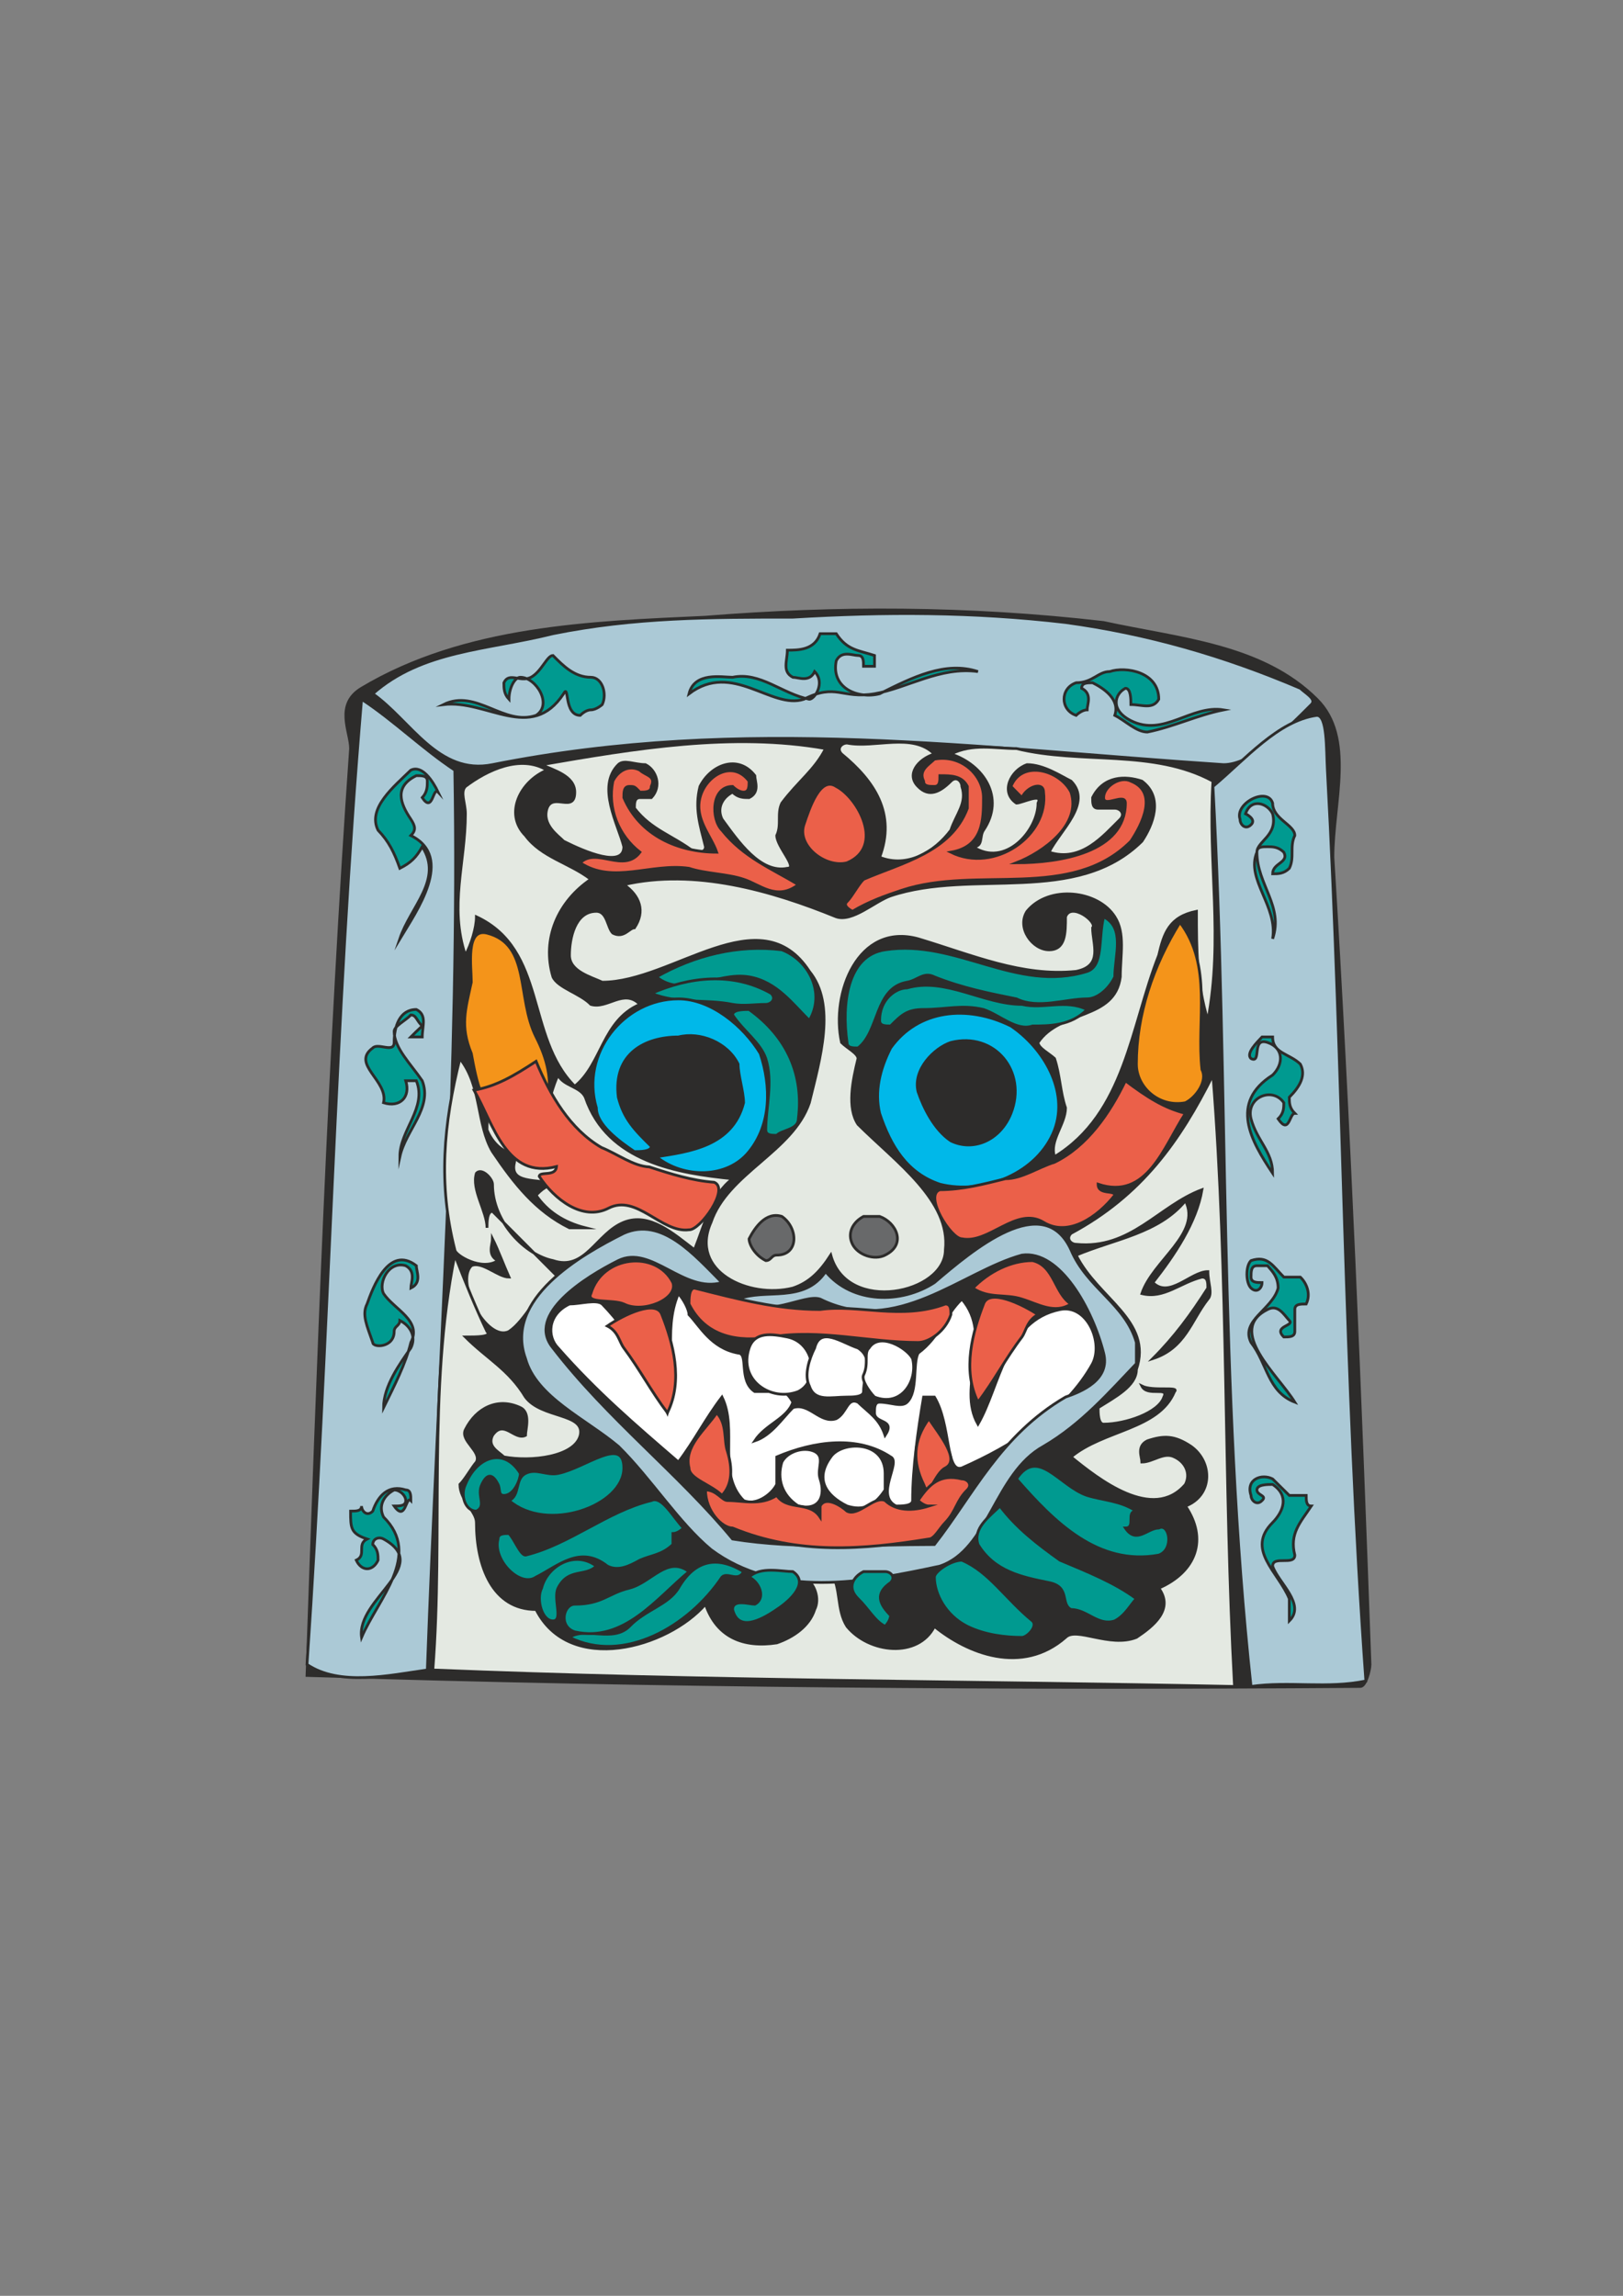 <?xml version="1.0" encoding="utf-8"?>
<!-- Created by UniConvertor 2.0rc4 (https://sk1project.net/) -->
<svg xmlns="http://www.w3.org/2000/svg" height="841.89pt" viewBox="0 0 595.276 841.89" width="595.276pt" version="1.1" xmlns:xlink="http://www.w3.org/1999/xlink" id="61856a91-f60e-11ea-8640-dcc15c148e23">

<rect x="0" y="0" width="595.276" height="841.89" fill="#808080" stroke="none"/>

<g>
	<path style="stroke:#2d2c2b;stroke-width:1.008;stroke-miterlimit:10.433;fill:#2d2c2b;" d="M 132.614,252.393 C 170.414,229.785 216.71,228.273 258.758,226.329 306.71,222.513 354.806,222.513 404.774,228.273 432.782,234.393 462.878,236.409 482.966,256.425 497.078,270.393 488.87,294.513 488.87,314.385 494.918,412.305 498.95,512.313 502.478,610.377 502.478,612.393 500.966,618.441 498.95,618.441 370.79,619.377 240.758,618.441 112.598,614.409 116.63,500.073 120.662,388.185 128.582,274.497 128.582,268.449 122.678,258.369 132.614,252.393 L 132.614,252.393 Z" />
	<path style="stroke:#2d2c2b;stroke-width:1.008;stroke-miterlimit:10.433;fill:#abc9d6;" d="M 166.814,282.417 C 154.862,274.497 144.566,264.273 132.614,256.425 122.678,374.217 120.662,492.297 112.598,610.377 124.55,618.441 142.55,614.409 156.734,612.393 160.694,502.233 168.686,392.217 166.814,282.417 L 166.814,282.417 Z" />
	<path style="stroke:#2d2c2b;stroke-width:1.008;stroke-miterlimit:10.433;fill:#abc9d6;" d="M 180.638,280.401 C 272.726,262.041 358.694,274.497 448.766,280.401 458.846,280.401 470.87,268.449 480.95,258.369 482.966,256.425 479.078,254.409 476.918,252.393 448.766,240.369 420.83,232.377 390.806,228.273 356.822,224.313 324.638,224.313 290.798,226.329 260.774,226.329 232.694,226.329 202.814,232.377 178.622,238.425 154.862,238.425 136.718,254.409 150.686,264.273 160.694,284.433 180.638,280.401 L 180.638,280.401 Z" />
	<path style="stroke:#2d2c2b;stroke-width:1.008;stroke-miterlimit:10.433;fill:#abc9d6;" d="M 486.854,282.417 C 486.422,274.497 486.854,262.329 482.966,262.329 468.782,264.273 456.83,278.385 444.878,288.393 450.782,398.337 446.894,508.281 458.846,618.441 472.886,616.425 486.854,619.377 500.966,616.425 492.902,504.249 492.902,394.233 486.854,282.417 L 486.854,282.417 Z" />
	<path style="stroke:#2d2c2b;stroke-width:1.008;stroke-miterlimit:10.433;fill:#009a90;" d="M 414.782,264.273 C 426.878,270.393 436.814,258.369 448.766,260.313 438.83,262.329 430.766,266.433 420.83,268.449 416.798,268.449 412.766,264.273 408.878,262.329 410.894,256.425 404.774,252.393 400.742,250.377 398.726,250.377 396.71,250.377 396.71,252.393 400.742,254.409 398.726,258.369 398.726,260.313 396.71,260.313 394.694,262.329 394.694,262.329 388.79,260.313 388.79,252.393 394.694,250.377 400.742,250.377 402.758,246.273 407.006,246.273 412.766,244.329 425.006,246.273 425.006,256.425 422.846,260.313 418.814,258.369 414.782,258.369 414.782,256.425 414.782,252.393 412.766,252.393 408.878,254.409 407.006,260.313 414.782,264.273 L 414.782,264.273 Z" />
	<path style="stroke:#2d2c2b;stroke-width:1.008;stroke-miterlimit:10.433;fill:#009a90;" d="M 320.75,254.409 C 308.654,256.425 306.71,250.377 294.83,256.425 282.878,260.313 268.694,242.313 252.71,254.409 254.726,246.273 264.806,248.361 268.694,248.361 278.846,246.273 286.766,254.409 296.846,256.425 298.79,256.425 302.822,250.377 298.79,246.273 296.846,250.377 292.814,248.361 290.798,248.361 286.766,246.273 288.782,242.313 288.782,238.425 292.814,238.425 298.79,238.425 300.806,232.377 300.806,232.377 304.694,232.377 306.71,232.377 310.67,238.425 314.702,238.425 320.75,240.369 L 320.75,244.329 C 320.75,244.329 318.734,244.329 316.718,244.329 316.718,242.313 316.718,240.369 314.702,240.369 312.686,240.369 308.654,238.425 306.71,242.313 304.694,252.393 314.702,256.425 322.622,254.409 334.718,248.361 346.742,242.313 358.694,246.273 344.726,244.329 332.702,252.393 320.75,254.409 L 320.75,254.409 Z" />
	<path style="stroke:#2d2c2b;stroke-width:1.008;stroke-miterlimit:10.433;fill:#009a90;" d="M 216.71,260.313 C 214.694,260.313 212.822,262.329 212.822,262.329 206.702,262.329 208.862,250.377 206.702,254.409 194.75,272.481 178.622,256.425 162.638,258.369 174.734,252.393 184.814,266.433 196.622,262.329 202.814,258.369 196.622,248.361 190.862,248.361 188.702,248.361 186.686,252.393 186.686,256.425 184.814,254.409 184.814,252.393 184.814,250.377 186.686,246.273 190.862,250.377 194.75,248.361 198.638,246.273 200.654,240.369 202.814,240.369 206.702,244.329 210.806,248.361 216.71,248.361 220.886,248.361 222.758,254.409 220.886,258.369 220.886,258.369 218.726,260.313 216.71,260.313 L 216.71,260.313 Z" />
	<path style="stroke:#2d2c2b;stroke-width:1.008;stroke-miterlimit:10.433;fill:#009a90;" d="M 150.686,300.417 C 152.27,302.865 152.702,304.449 150.686,306.393 166.814,314.385 152.702,334.185 146.654,344.265 150.686,332.313 162.638,322.449 154.862,310.497 152.702,314.385 150.686,316.401 146.654,318.417 144.566,312.513 142.55,308.481 138.662,304.449 134.63,296.385 144.566,288.393 150.686,282.417 154.862,280.401 158.75,286.449 160.694,290.481 158.75,288.393 158.75,298.401 154.862,292.497 156.734,290.481 156.734,288.393 156.734,286.449 156.734,284.433 154.862,284.433 152.702,284.433 144.566,288.393 146.654,294.513 150.686,300.417 L 150.686,300.417 Z" />
	<path style="stroke:#2d2c2b;stroke-width:1.008;stroke-miterlimit:10.433;fill:#009a90;" d="M 148.814,396.321 C 150.686,402.369 146.654,406.257 140.678,404.385 142.55,396.321 128.582,390.201 136.718,384.297 138.662,382.281 144.566,386.313 144.566,382.281 144.566,376.233 146.654,370.185 152.702,370.185 156.734,372.201 154.862,376.233 154.862,380.265 152.702,380.265 152.702,380.265 150.686,380.265 152.702,378.249 152.702,378.249 154.862,376.233 152.702,374.217 152.702,372.201 150.686,372.201 148.814,374.217 144.566,376.233 144.566,378.249 144.566,384.297 150.686,390.201 154.862,396.321 158.75,406.257 148.814,414.321 146.654,424.185 146.654,414.321 156.734,406.257 152.702,396.321 152.702,396.321 150.686,396.321 148.814,396.321 L 148.814,396.321 Z" />
	<path style="stroke:#2d2c2b;stroke-width:1.008;stroke-miterlimit:10.433;fill:#009a90;" d="M 144.566,488.265 C 144.566,494.313 136.718,494.313 136.718,492.297 134.63,486.249 132.614,482.073 134.63,478.185 136.718,472.353 142.55,456.297 152.702,464.145 152.702,466.305 154.862,470.337 150.686,472.353 150.686,470.337 152.702,466.305 148.814,464.145 142.55,462.273 138.662,470.337 140.678,474.369 144.566,480.201 154.862,484.233 150.686,492.297 148.814,500.073 144.566,508.281 140.678,516.201 140.678,508.281 146.654,500.073 150.686,494.313 152.702,490.281 150.686,486.249 146.654,484.233 146.654,486.249 144.566,486.249 144.566,488.265 L 144.566,488.265 Z" />
	<path style="stroke:#2d2c2b;stroke-width:1.008;stroke-miterlimit:10.433;fill:#009a90;" d="M 140.678,564.369 C 138.806,563.361 136.718,564.369 136.718,566.385 138.662,568.257 138.662,570.273 138.662,572.145 136.718,576.321 132.614,576.321 130.67,572.145 134.63,570.273 130.67,566.385 134.63,564.369 128.582,562.353 128.582,560.337 128.582,554.145 130.67,554.145 132.614,554.145 132.614,552.273 132.614,554.145 134.63,556.305 136.718,554.145 138.662,548.385 142.55,544.353 148.814,546.369 150.686,546.369 150.686,548.385 150.686,550.257 148.814,548.385 148.814,558.321 144.566,552.273 146.654,552.273 148.814,552.273 148.814,550.257 148.814,548.385 146.654,546.369 144.566,546.369 140.678,548.385 138.662,552.273 140.678,556.305 154.862,570.273 138.662,586.257 132.614,600.441 130.67,586.257 158.75,574.305 140.678,564.369 L 140.678,564.369 Z" />
	<path style="stroke:#2d2c2b;stroke-width:1.008;stroke-miterlimit:10.433;fill:#009a90;" d="M 464.894,480.201 C 449.63,487.833 468.782,504.249 474.902,514.185 464.894,510.297 464.894,500.073 458.846,492.297 454.814,484.233 466.766,480.201 468.782,472.353 468.782,468.321 466.766,466.305 464.894,464.145 462.878,464.145 462.878,464.145 461.006,464.145 458.846,464.145 458.846,466.305 458.846,468.321 458.846,470.337 461.006,470.337 462.878,470.337 462.878,472.353 461.006,474.369 458.846,472.353 456.83,470.337 456.83,464.145 458.846,462.273 464.894,460.257 466.766,464.145 470.87,468.321 472.886,468.321 474.902,468.321 476.918,468.321 479.078,470.337 480.95,474.369 479.078,478.185 476.918,478.185 474.902,478.185 474.902,480.201 474.902,482.073 474.902,486.249 474.902,488.265 474.902,490.281 472.886,490.281 470.87,490.281 466.766,486.249 474.902,486.249 472.886,484.233 470.87,482.073 468.782,478.185 464.894,480.201 L 464.894,480.201 Z" />
	<path style="stroke:#2d2c2b;stroke-width:1.008;stroke-miterlimit:10.433;fill:#009a90;" d="M 458.846,410.289 C 461.006,418.353 466.766,422.313 466.766,430.233 458.846,418.353 450.782,404.385 466.766,394.233 470.87,390.201 470.87,384.297 464.894,382.281 458.846,380.265 462.878,390.201 458.846,388.185 456.83,386.313 461.006,382.281 462.878,380.265 464.894,380.265 464.894,380.265 466.766,380.265 466.766,386.313 472.886,386.313 476.918,390.201 479.078,394.233 476.918,398.337 472.886,402.369 472.886,404.385 472.886,406.257 474.902,408.273 472.886,408.273 472.886,416.337 468.782,410.289 470.87,408.273 470.87,406.257 470.87,404.385 466.766,398.337 456.83,402.369 458.846,410.289 L 458.846,410.289 Z" />
	<path style="stroke:#2d2c2b;stroke-width:1.008;stroke-miterlimit:10.433;fill:#009a90;" d="M 466.766,558.321 C 470.87,554.145 472.886,548.385 466.766,544.353 464.894,544.353 461.006,544.353 461.006,546.369 461.006,548.385 464.894,548.385 462.878,550.257 461.006,552.273 458.846,550.257 458.846,548.385 456.83,542.337 462.878,540.321 466.766,542.337 468.782,544.353 470.87,546.369 472.886,548.385 474.902,548.385 476.918,548.385 479.078,548.385 479.078,550.257 479.078,552.273 480.95,552.273 476.918,558.321 472.886,562.353 474.902,570.273 474.902,574.305 466.766,570.273 466.766,574.305 468.782,580.353 479.078,588.273 472.886,594.393 472.886,592.377 472.886,588.273 472.886,586.257 468.782,576.321 456.83,568.257 466.766,558.321 L 466.766,558.321 Z" />
	<path style="stroke:#2d2c2b;stroke-width:1.008;stroke-miterlimit:10.433;fill:#009a90;" d="M 464.894,310.497 C 462.878,310.497 461.006,310.497 461.006,312.513 461.006,324.393 470.87,332.313 466.766,344.265 468.782,332.313 456.83,322.449 461.006,312.513 461.006,308.481 468.782,306.393 466.766,298.401 464.894,294.513 458.846,292.497 456.83,298.401 456.83,298.401 461.006,300.417 458.846,302.433 456.83,304.449 454.814,302.433 454.814,300.417 452.798,294.513 464.894,288.393 466.766,294.513 466.766,300.417 474.902,302.433 474.902,306.393 472.886,310.497 474.902,314.385 472.886,318.417 470.87,320.433 468.782,320.433 466.766,320.433 466.766,316.401 472.886,316.401 470.87,312.513 468.782,310.497 466.766,310.497 464.894,310.497 L 464.894,310.497 Z" />
	<path style="stroke:#2d2c2b;stroke-width:1.008;stroke-miterlimit:10.433;fill:#e4e9e2;" d="M 170.702,298.401 C 170.702,316.401 164.654,332.313 170.702,350.313 172.862,346.281 174.734,340.233 174.734,336.201 200.654,348.297 192.734,380.265 210.806,398.337 220.886,390.201 220.886,374.217 234.71,368.313 228.806,362.265 222.758,370.185 216.71,368.313 212.822,364.281 204.686,362.265 202.814,358.233 198.638,344.265 204.686,330.585 216.71,322.449 208.862,316.401 198.638,314.385 192.734,306.393 184.814,298.401 190.862,286.449 200.654,282.417 190.862,276.513 178.622,282.417 170.702,288.393 168.686,290.481 170.702,294.513 170.702,298.401 L 170.702,298.401 Z" />
	<path style="stroke:#2d2c2b;stroke-width:1.008;stroke-miterlimit:10.433;fill:#e4e9e2;" d="M 210.806,290.481 C 210.806,298.401 202.814,290.481 200.654,296.385 198.638,302.433 204.686,306.393 206.702,308.481 214.694,312.513 228.806,318.417 228.806,310.497 226.79,302.433 218.726,288.393 226.79,280.401 228.806,278.385 232.694,280.401 236.726,280.401 240.758,282.417 242.774,288.393 238.886,292.497 236.726,292.497 236.726,292.497 234.71,292.497 232.694,292.497 232.694,294.513 232.694,296.385 238.886,304.449 246.806,306.393 254.726,312.513 256.742,312.513 258.758,312.513 258.758,310.497 256.742,302.433 254.726,296.385 256.742,288.393 260.774,280.401 270.71,276.513 276.83,284.433 276.83,286.449 278.846,290.481 274.742,292.497 272.726,292.497 270.71,292.497 268.694,290.481 264.806,292.497 262.862,296.385 264.806,300.417 270.71,308.481 278.846,320.433 288.782,318.417 292.814,318.417 284.894,310.497 284.894,306.393 286.766,302.433 284.894,298.401 286.766,294.513 292.814,286.449 298.79,282.417 302.822,274.497 268.694,268.449 232.694,274.497 198.638,280.401 202.814,282.417 210.806,284.433 210.806,290.481 L 210.806,290.481 Z" />
	<path style="stroke:#2d2c2b;stroke-width:1.008;stroke-miterlimit:10.433;fill:#eb6049;" d="M 294.83,302.433 C 292.238,310.209 302.822,318.417 310.67,316.401 324.638,310.497 314.702,292.497 306.71,288.393 300.806,284.433 296.846,296.385 294.83,302.433 L 294.83,302.433 Z" />
	<path style="stroke:#2d2c2b;stroke-width:1.008;stroke-miterlimit:10.433;fill:#e4e9e2;" d="M 336.734,288.393 C 332.27,284.001 336.734,278.385 342.71,276.513 334.718,268.449 320.75,274.497 310.67,272.481 308.654,272.481 306.71,274.497 308.654,276.513 320.75,286.449 328.67,298.401 322.622,314.385 332.702,318.417 342.71,312.513 348.758,304.449 350.774,298.401 354.806,294.513 352.79,288.393 352.79,286.449 350.774,284.433 348.758,286.449 344.726,290.481 340.694,292.497 336.734,288.393 L 336.734,288.393 Z" />
	<path style="stroke:#2d2c2b;stroke-width:1.008;stroke-miterlimit:10.433;fill:#e4e9e2;" d="M 360.71,304.449 C 359.126,306.753 360.71,310.497 356.822,310.497 368.774,318.417 380.726,304.449 380.726,294.513 382.742,290.481 374.822,294.513 372.806,294.513 366.758,290.481 370.79,282.417 376.694,280.401 382.742,280.401 388.79,284.433 392.822,286.449 400.742,294.513 388.79,304.449 384.758,312.513 396.71,316.401 404.774,306.393 410.894,300.417 412.766,298.401 410.894,296.385 408.878,296.385 407.006,296.385 404.774,296.385 402.758,296.385 400.742,296.385 400.742,294.513 400.742,292.497 404.774,284.433 412.766,284.433 418.814,286.449 426.878,292.497 422.846,302.433 418.814,308.481 394.694,332.313 356.822,318.417 326.654,328.497 320.75,330.585 312.686,338.217 306.71,336.201 282.878,326.481 254.726,318.417 228.806,324.393 234.71,328.497 236.726,334.185 232.694,340.233 230.822,340.233 228.806,344.265 224.774,342.177 222.758,340.233 222.758,334.185 218.726,334.185 210.806,334.185 208.862,344.265 208.862,350.313 208.862,356.217 216.71,358.233 220.886,360.177 246.806,360.177 278.846,328.497 296.846,356.217 306.71,368.313 300.806,388.185 296.846,404.385 290.798,422.313 266.822,430.233 260.774,448.233 252.71,466.305 274.742,476.385 290.798,472.353 296.846,470.337 300.806,466.305 304.694,460.257 310.67,482.073 346.742,474.369 346.742,458.313 348.758,440.313 328.67,426.201 314.702,412.305 310.67,406.257 312.686,396.321 314.702,388.185 314.702,386.313 310.67,384.297 308.654,382.281 304.694,364.281 314.702,338.217 336.734,344.265 356.822,350.313 374.822,358.233 394.694,356.217 404.774,354.201 400.742,346.281 400.742,340.233 402.758,338.217 392.822,330.585 390.806,336.201 390.806,342.177 390.806,348.297 384.758,348.297 378.71,348.297 372.806,340.233 376.694,334.185 384.758,324.393 402.758,326.481 408.878,336.201 412.766,342.177 410.894,350.313 410.894,358.233 408.878,374.217 388.79,370.185 380.726,382.281 380.726,384.297 384.758,386.313 386.774,388.185 388.79,394.233 388.79,400.353 390.806,406.257 390.806,412.305 384.758,418.353 386.774,424.185 412.766,408.273 414.782,376.233 425.006,350.313 426.878,342.177 428.894,336.201 438.83,334.185 438.83,348.297 438.83,360.177 443.006,374.217 448.766,344.265 443.006,316.401 444.878,286.449 422.846,274.497 396.71,280.401 372.806,274.497 364.742,274.497 356.822,272.481 348.758,276.513 360.71,280.401 368.774,292.497 360.71,304.449 L 360.71,304.449 Z" />
	<path style="stroke:#2d2c2b;stroke-width:1.008;stroke-miterlimit:10.433;fill:#f4941a;" d="M 416.798,390.201 C 416.798,398.625 425.006,406.257 434.798,404.385 438.83,402.369 443.006,396.321 440.846,392.217 438.83,374.217 444.878,354.201 432.782,338.217 422.846,354.201 416.798,372.201 416.798,390.201 L 416.798,390.201 Z" />
	<path style="stroke:#2d2c2b;stroke-width:1.008;stroke-miterlimit:10.433;fill:#00b8e9;" d="M 386.774,414.321 C 392.102,400.065 382.742,384.297 370.79,376.233 354.806,368.313 336.734,370.185 326.654,384.297 322.622,392.217 320.75,400.353 322.622,408.273 326.654,420.369 332.702,430.233 344.726,434.265 360.71,438.297 380.726,430.233 386.774,414.321 L 386.774,414.321 Z" />
	<path style="stroke:#2d2c2b;stroke-width:1.008;stroke-miterlimit:10.433;fill:#009a90;" d="M 332.702,360.177 C 336.59,359.529 338.75,356.217 342.71,358.233 352.79,362.265 362.726,364.281 372.806,366.297 380.726,370.185 390.806,366.297 398.726,366.297 402.758,366.297 407.006,362.265 408.878,358.233 408.878,350.313 412.766,340.233 404.774,336.201 402.758,344.265 404.774,354.201 398.726,356.217 372.806,364.281 350.774,344.265 324.638,348.297 310.67,350.313 308.654,368.313 310.67,382.281 310.67,384.297 312.686,384.297 314.702,384.297 322.622,378.249 320.75,362.265 332.702,360.177 L 332.702,360.177 Z" />
	<path style="stroke:#2d2c2b;stroke-width:1.008;stroke-miterlimit:10.433;fill:#009a90;" d="M 338.75,370.185 C 347.03,370.185 352.79,368.313 360.71,370.185 366.758,372.201 372.806,378.249 378.71,376.233 384.758,376.233 392.822,376.233 398.726,370.185 390.806,366.297 382.742,370.185 374.822,368.313 360.71,368.313 346.742,358.233 332.702,362.265 328.67,362.265 322.622,366.297 322.622,374.217 322.622,376.233 324.638,376.233 326.654,376.233 330.686,372.201 332.702,370.185 338.75,370.185 L 338.75,370.185 Z" />
	<path style="stroke:#2d2c2b;stroke-width:1.008;stroke-miterlimit:10.433;fill:#009a90;" d="M 274.742,358.233 C 284.894,359.961 290.798,368.313 296.846,374.217 302.822,364.281 296.846,352.185 286.766,348.297 270.71,346.281 254.726,350.313 240.758,358.233 250.694,366.297 262.862,356.217 274.742,358.233 L 274.742,358.233 Z" />
	<path style="stroke:#2d2c2b;stroke-width:1.008;stroke-miterlimit:10.433;fill:#009a90;" d="M 268.694,368.313 C 272.726,369.033 276.83,368.313 280.862,368.313 282.878,368.313 284.894,366.297 282.878,364.281 268.694,356.217 252.71,358.233 238.886,364.281 248.822,368.313 258.758,366.297 268.694,368.313 L 268.694,368.313 Z" />
	<path style="stroke:#2d2c2b;stroke-width:1.008;stroke-miterlimit:10.433;fill:#009a90;" d="M 280.862,388.185 C 283.598,396.753 280.862,406.257 280.862,414.321 280.862,416.337 282.878,416.337 284.894,416.337 286.766,414.321 292.814,414.321 292.814,410.289 294.83,394.233 288.782,380.265 274.742,370.185 272.726,370.185 268.694,370.185 268.694,372.201 272.726,378.249 278.846,382.281 280.862,388.185 L 280.862,388.185 Z" />
	<path style="stroke:#2d2c2b;stroke-width:1.008;stroke-miterlimit:10.433;fill:#00b8e9;" d="M 274.742,422.313 C 282.878,412.305 282.878,398.337 278.846,386.313 272.726,376.233 260.774,366.297 248.822,366.297 228.806,366.297 212.822,386.313 218.726,406.257 218.726,412.305 226.79,418.353 232.694,422.313 234.71,422.313 238.886,422.313 238.886,420.369 232.694,414.321 228.806,410.289 226.79,402.369 224.774,386.313 236.726,380.265 248.822,380.265 256.742,378.249 266.822,382.281 270.71,390.201 270.71,394.233 272.726,400.353 272.726,404.385 268.694,420.369 252.71,422.313 240.758,424.185 250.694,432.249 266.822,432.249 274.742,422.313 L 274.742,422.313 Z" />
	<path style="stroke:#2d2c2b;stroke-width:1.008;stroke-miterlimit:10.433;fill:#e4e9e2;" d="M 228.806,448.233 C 238.166,444.489 246.806,452.265 254.726,458.313 258.758,448.233 260.774,438.297 268.694,432.249 248.822,430.233 222.758,426.201 214.694,402.369 212.822,398.337 206.702,398.337 204.686,394.233 200.654,402.369 200.654,416.337 188.702,414.321 186.686,412.305 182.654,410.289 180.638,408.273 178.622,408.273 178.622,412.305 178.622,414.321 182.654,424.185 192.734,426.201 200.654,420.369 198.638,426.201 188.702,422.313 188.702,426.201 186.686,434.265 196.622,432.249 204.686,434.265 200.654,434.265 198.638,436.281 196.622,438.297 200.654,444.201 206.702,448.233 214.694,450.249 212.822,450.249 210.806,450.249 208.862,450.249 196.622,444.201 188.702,434.265 180.638,422.313 174.734,412.305 176.75,398.337 168.686,388.185 162.638,412.305 160.694,434.265 166.814,458.313 166.814,460.257 176.75,466.305 182.654,462.273 178.622,460.257 180.638,456.297 180.638,454.281 182.654,458.313 184.814,464.145 186.686,468.321 182.654,468.321 176.75,462.273 172.862,464.145 166.814,470.337 178.622,492.297 186.686,488.265 192.734,484.233 196.622,474.369 204.686,468.321 196.622,460.257 188.702,452.265 180.638,444.201 178.622,444.201 178.622,448.233 178.622,450.249 178.622,444.201 172.862,436.281 174.734,430.233 176.75,428.073 180.638,432.249 180.638,434.265 180.638,448.233 192.734,460.257 202.814,462.273 214.694,466.305 218.726,452.265 228.806,448.233 L 228.806,448.233 Z" />
	<path style="stroke:#2d2c2b;stroke-width:1.008;stroke-miterlimit:10.433;fill:#f4941a;" d="M 196.622,380.265 C 189.422,365.865 194.75,346.281 178.622,342.177 170.702,340.233 172.862,354.201 172.862,360.177 170.702,370.185 168.686,376.233 172.862,386.313 174.734,396.321 176.75,408.273 186.686,412.305 192.734,414.321 198.638,410.289 200.654,404.385 202.814,396.321 200.654,388.185 196.622,380.265 L 196.622,380.265 Z" />
	<path style="stroke:#2d2c2b;stroke-width:1.008;stroke-miterlimit:10.433;fill:#eb6049;" d="M 382.742,448.233 C 391.958,453.849 402.758,446.073 408.878,438.297 408.878,436.281 402.758,438.297 402.758,434.265 420.83,440.313 426.878,420.369 434.798,408.273 426.878,406.257 420.83,402.369 412.766,396.321 407.006,408.273 398.726,420.369 386.774,426.201 380.726,428.073 374.822,432.249 368.774,432.249 360.71,434.265 352.79,436.281 344.726,436.281 338.75,438.297 348.758,454.281 352.79,454.281 362.726,456.297 372.806,442.185 382.742,448.233 L 382.742,448.233 Z" />
	<path style="stroke:#2d2c2b;stroke-width:1.008;stroke-miterlimit:10.433;fill:#eb6049;" d="M 223.19,443.049 C 213.686,447.945 203.246,439.737 197.774,431.385 197.918,429.369 203.822,431.673 204.11,427.785 185.678,432.537 181.07,412.305 173.87,399.777 181.934,398.337 188.27,394.665 196.622,389.193 201.806,401.649 209.006,414.033 220.598,420.801 226.502,423.177 232.262,427.641 238.166,427.929 246.086,430.521 253.862,432.969 261.926,433.545 267.83,435.849 256.742,451.257 252.71,450.969 242.63,452.265 233.558,437.721 223.19,443.049 L 223.19,443.049 Z" />
	<path style="stroke:#2d2c2b;stroke-width:1.008;stroke-miterlimit:10.433;fill:#e4e9e2;" d="M 440.846,436.281 C 438.83,448.233 430.766,460.257 422.846,470.337 428.894,476.385 436.814,466.305 443.006,466.305 443.006,470.337 444.878,474.369 443.006,476.385 436.814,484.233 434.798,494.313 422.846,498.201 430.766,490.281 436.814,482.073 443.006,472.353 443.006,470.337 443.006,468.321 440.846,468.321 432.782,470.337 426.878,476.385 418.814,474.369 422.846,462.273 440.846,452.265 434.798,440.313 425.006,452.265 408.878,454.281 394.694,460.257 402.758,476.385 422.846,484.233 416.798,502.233 416.798,508.281 408.878,512.313 402.758,516.201 402.758,518.073 402.758,522.249 404.774,522.249 412.766,522.249 425.006,518.073 426.878,512.313 428.894,508.281 420.83,512.313 418.814,508.281 422.846,510.297 432.782,508.281 430.766,510.297 425.006,524.265 404.774,524.265 392.822,534.273 402.758,542.337 422.846,558.321 434.798,544.353 436.814,540.321 434.798,536.145 430.766,534.273 426.878,532.257 422.846,536.145 418.814,536.145 418.814,534.273 416.798,530.385 420.83,528.369 426.878,526.353 430.766,526.353 436.814,530.385 444.878,536.145 444.878,548.385 434.798,552.273 443.006,564.369 438.83,576.321 425.006,582.369 430.766,590.217 422.846,596.409 416.798,600.441 407.006,604.329 394.694,596.409 390.806,600.441 374.822,614.409 354.806,606.273 342.71,596.409 336.734,608.217 318.734,606.273 310.67,596.409 306.71,590.217 308.654,582.369 304.694,576.321 302.822,576.321 296.846,574.305 294.83,578.337 298.79,580.353 300.806,586.257 298.79,590.217 296.846,596.409 290.798,600.441 284.894,602.457 272.726,604.329 262.862,600.441 258.758,588.273 244.79,604.329 208.862,614.409 196.622,590.217 180.638,590.217 174.734,574.305 174.734,558.321 174.734,554.145 168.686,550.257 168.686,544.353 170.702,542.337 172.862,538.305 174.734,536.145 176.75,532.257 168.686,528.369 170.702,524.265 174.734,516.201 182.654,512.313 190.862,516.201 194.75,518.073 192.734,524.265 192.734,526.353 188.702,528.369 184.814,520.233 180.638,526.353 178.622,530.385 182.654,532.257 184.814,534.273 194.75,536.145 210.806,534.273 212.822,526.353 214.694,518.073 198.638,520.233 192.734,512.313 186.686,502.233 178.622,498.201 170.702,490.281 174.734,490.281 180.638,490.281 178.622,488.265 174.734,480.201 170.702,470.337 166.814,460.257 156.734,510.297 162.638,562.353 158.75,612.393 256.742,616.425 354.806,616.425 452.798,618.441 448.766,544.353 450.782,468.321 444.878,394.233 432.782,418.353 418.814,438.297 392.822,452.265 390.806,454.281 392.822,456.297 394.694,456.297 414.782,458.313 425.006,442.185 440.846,436.281 L 440.846,436.281 Z" />
	<path style="stroke:#2d2c2b;stroke-width:1.008;stroke-miterlimit:10.433;fill:#ffffff;" d="M 388.79,480.201 C 368.774,484.233 366.758,508.281 358.694,522.249 350.774,508.281 364.742,490.281 352.79,476.385 346.742,482.073 344.726,490.281 336.734,496.185 334.718,500.073 336.734,510.297 332.702,514.185 330.686,516.201 326.654,514.185 322.622,514.185 320.75,514.185 320.75,516.201 320.75,518.073 320.75,522.249 328.67,520.233 324.638,526.353 322.622,520.233 318.734,518.073 314.702,514.185 310.67,512.313 310.67,518.073 306.71,520.233 300.806,522.249 296.846,514.185 290.798,516.201 286.766,520.233 282.878,526.353 276.83,528.369 280.862,522.249 288.782,520.233 290.798,514.185 290.798,514.185 288.782,510.297 286.766,510.297 282.878,510.297 278.846,510.297 276.83,510.297 270.71,506.265 274.742,496.185 270.71,496.185 260.774,494.313 256.742,486.249 252.71,482.073 252.71,480.201 250.694,476.385 248.822,474.369 242.774,488.265 248.822,504.249 244.79,518.073 238.886,504.249 232.694,490.281 220.886,478.185 218.726,476.385 212.822,478.185 208.862,478.185 200.654,482.073 200.654,490.281 204.686,494.313 218.726,510.297 232.694,522.249 248.822,536.145 254.726,528.369 258.758,520.233 264.806,512.313 270.71,524.265 262.862,540.321 272.726,550.257 276.83,552.273 282.878,548.385 284.894,544.353 284.894,540.321 284.894,534.273 284.894,534.273 298.79,528.369 314.702,526.353 326.654,534.273 330.686,536.145 320.75,548.385 328.67,552.273 330.686,552.273 334.718,552.273 334.718,550.257 334.718,538.305 336.734,524.265 338.75,512.313 L 342.71,512.313 C 348.758,522.249 346.742,540.321 352.79,538.305 370.79,530.385 390.806,518.073 400.742,500.073 404.774,492.297 398.726,478.185 388.79,480.201 L 388.79,480.201 Z" />
	<path style="stroke:#2d2c2b;stroke-width:1.008;stroke-miterlimit:10.433;fill:#abc9d6;" d="M 404.774,496.185 C 407.294,505.977 396.71,510.297 390.806,512.313 366.758,526.353 356.822,548.385 342.71,566.385 318.734,566.385 292.814,568.257 268.694,564.369 248.822,540.321 222.758,520.233 202.814,494.313 192.734,482.073 214.694,468.321 226.79,462.273 238.886,456.297 250.694,474.369 264.806,470.337 254.726,460.257 242.774,446.073 228.806,452.265 212.822,460.257 184.814,476.385 192.734,498.201 196.622,512.313 214.694,520.233 226.79,530.385 238.886,542.337 248.822,558.321 260.774,568.257 284.894,586.257 316.718,580.353 344.726,574.305 362.726,568.257 364.742,540.321 382.742,530.385 396.71,522.249 407.006,510.297 416.798,500.073 416.798,498.201 416.798,494.313 416.798,492.297 412.766,478.185 398.726,472.353 392.822,458.313 382.742,436.281 356.822,458.313 342.71,470.337 330.686,478.185 312.686,478.185 302.822,466.305 294.83,478.185 280.862,472.353 270.71,476.385 280.862,484.233 294.83,474.369 300.806,476.385 328.67,490.281 352.79,466.305 374.822,460.257 388.79,458.313 400.742,480.201 404.774,496.185 L 404.774,496.185 Z" />
	<path style="stroke:#2d2c2b;stroke-width:1.008;stroke-miterlimit:10.433;fill:#009a90;" d="M 398.726,548.385 C 388.502,544.929 380.726,530.385 372.806,542.337 386.774,558.321 402.758,574.305 425.006,570.273 430.766,568.257 428.894,558.321 425.006,560.337 420.83,560.337 416.798,566.385 412.766,560.337 416.798,560.337 412.766,554.145 416.798,554.145 410.894,550.257 404.774,550.257 398.726,548.385 L 398.726,548.385 Z" />
	<path style="stroke:#2d2c2b;stroke-width:1.008;stroke-miterlimit:10.433;fill:#009a90;" d="M 384.758,580.353 C 392.678,581.937 388.79,588.273 392.822,590.217 398.726,590.217 402.758,596.409 408.878,594.393 412.766,592.377 414.782,588.273 416.798,586.257 408.878,580.353 398.726,576.321 388.79,572.145 380.726,566.385 372.806,560.337 366.758,552.273 362.726,556.305 356.822,560.337 358.694,566.385 364.742,576.321 374.822,578.337 384.758,580.353 L 384.758,580.353 Z" />
	<path style="stroke:#2d2c2b;stroke-width:1.008;stroke-miterlimit:10.433;fill:#009a90;" d="M 354.806,596.409 C 361.286,599.577 368.774,600.441 374.822,600.441 376.694,600.441 380.726,596.409 378.71,594.393 368.774,586.257 362.726,576.321 352.79,572.145 348.758,572.145 342.71,576.321 342.71,578.337 342.71,584.385 346.742,592.377 354.806,596.409 L 354.806,596.409 Z" />
	<path style="stroke:#2d2c2b;stroke-width:1.008;stroke-miterlimit:10.433;fill:#009a90;" d="M 314.702,586.257 C 318.734,590.217 320.75,594.393 324.638,596.409 324.638,596.409 326.654,594.393 326.654,592.377 322.622,588.273 320.75,584.385 326.654,580.353 328.67,578.337 326.654,576.321 324.638,576.321 322.622,576.321 318.734,576.321 316.718,576.321 312.686,578.337 310.67,582.369 314.702,586.257 L 314.702,586.257 Z" />
	<path style="stroke:#2d2c2b;stroke-width:1.008;stroke-miterlimit:10.433;fill:#009a90;" d="M 284.894,590.217 C 290.078,586.833 296.846,580.353 290.798,576.321 286.766,576.321 278.846,574.305 274.742,578.337 278.846,580.353 280.862,586.257 276.83,588.273 274.742,588.273 268.694,586.257 268.694,590.217 270.71,598.425 278.846,594.393 284.894,590.217 L 284.894,590.217 Z" />
	<path style="stroke:#2d2c2b;stroke-width:1.008;stroke-miterlimit:10.433;fill:#009a90;" d="M 248.822,582.369 C 245.078,588.561 236.726,590.217 230.822,596.409 224.774,602.457 214.694,596.409 208.862,600.441 228.806,610.377 252.71,596.409 264.806,578.337 266.822,576.321 270.71,580.353 272.726,576.321 262.862,570.273 254.726,572.145 248.822,582.369 L 248.822,582.369 Z" />
	<path style="stroke:#2d2c2b;stroke-width:1.008;stroke-miterlimit:10.433;fill:#009a90;" d="M 230.822,582.369 C 223.046,584.241 220.886,588.273 210.806,588.273 206.702,588.273 204.686,596.409 210.806,598.425 228.806,602.457 240.758,586.257 252.71,576.321 244.79,570.273 238.886,580.353 230.822,582.369 L 230.822,582.369 Z" />
	<path style="stroke:#2d2c2b;stroke-width:1.008;stroke-miterlimit:10.433;fill:#009a90;" d="M 234.71,572.145 C 238.886,570.273 242.774,570.273 246.806,566.385 246.806,566.385 246.806,564.369 246.806,562.353 248.822,562.353 250.694,560.337 250.694,560.337 246.806,556.305 242.774,548.385 238.886,550.257 222.758,554.145 208.862,566.385 192.734,570.273 190.862,570.273 188.702,564.369 186.686,562.353 184.814,562.353 182.654,562.353 182.654,564.369 180.638,572.145 190.862,582.369 196.622,578.337 204.686,574.305 212.822,566.385 222.758,574.305 226.79,576.321 230.822,574.305 234.71,572.145 L 234.71,572.145 Z" />
	<path style="stroke:#2d2c2b;stroke-width:1.008;stroke-miterlimit:10.433;fill:#009a90;" d="M 204.686,540.321 C 200.366,541.185 196.622,538.305 192.734,540.321 188.702,542.337 190.862,548.385 186.686,550.257 200.654,562.353 228.806,552.273 228.806,538.305 228.806,526.353 214.694,538.305 204.686,540.321 L 204.686,540.321 Z" />
	<path style="stroke:#2d2c2b;stroke-width:1.008;stroke-miterlimit:10.433;fill:#009a90;" d="M 182.654,544.353 C 183.518,546.081 182.654,548.385 184.814,548.385 188.702,548.385 190.862,542.337 190.862,540.321 184.814,530.385 174.734,534.273 170.702,544.353 168.686,548.385 170.702,554.145 174.734,554.145 178.622,552.273 174.734,548.385 176.75,544.353 178.622,540.321 180.638,540.321 182.654,544.353 L 182.654,544.353 Z" />
	<path style="stroke:#2d2c2b;stroke-width:1.008;stroke-miterlimit:10.433;fill:#009a90;" d="M 204.686,582.369 C 208.43,574.881 214.694,578.337 218.726,574.305 210.806,568.257 200.654,574.305 198.638,582.369 196.622,586.257 198.638,594.393 202.814,594.393 206.702,594.393 202.814,586.257 204.686,582.369 L 204.686,582.369 Z" />
	<path style="stroke:#2d2c2b;stroke-width:1.008;stroke-miterlimit:10.433;fill:#eb6049;" d="M 228.806,478.185 C 235.862,481.785 248.822,476.385 246.806,470.337 240.758,458.313 220.886,460.257 216.71,474.369 214.694,478.185 224.774,476.385 228.806,478.185 L 228.806,478.185 Z" />
	<path style="stroke:#2d2c2b;stroke-width:1.008;stroke-miterlimit:10.433;fill:#eb6049;" d="M 282.878,490.281 C 300.662,487.257 318.734,492.297 336.734,492.297 340.694,492.297 346.742,488.265 348.758,482.073 348.758,480.201 348.758,478.185 346.742,478.185 330.686,484.233 314.702,478.185 300.806,480.201 284.894,480.201 270.71,476.385 254.726,472.353 252.71,472.353 252.71,476.385 252.71,478.185 258.758,490.281 270.71,492.297 282.878,490.281 L 282.878,490.281 Z" />
	<path style="stroke:#2d2c2b;stroke-width:1.008;stroke-miterlimit:10.433;fill:#ffffff;" d="M 288.782,490.281 C 283.022,489.129 276.83,488.265 274.742,494.313 270.71,506.265 282.878,514.185 292.814,510.297 300.806,506.265 298.79,492.297 288.782,490.281 L 288.782,490.281 Z" />
	<path style="stroke:#2d2c2b;stroke-width:1.008;stroke-miterlimit:10.433;fill:#ffffff;" d="M 310.67,512.313 C 312.686,512.313 316.718,512.313 316.718,510.297 316.718,504.249 320.75,498.201 314.702,494.313 308.654,492.297 300.806,486.249 298.79,494.313 296.846,498.201 294.83,504.249 296.846,508.281 298.79,514.185 304.694,512.313 310.67,512.313 L 310.67,512.313 Z" />
	<path style="stroke:#2d2c2b;stroke-width:1.008;stroke-miterlimit:10.433;fill:#ffffff;" d="M 316.718,504.249 C 315.854,505.977 318.734,510.297 320.75,512.313 330.686,516.201 336.734,506.265 334.718,498.201 332.702,494.313 322.622,488.265 318.734,494.313 316.718,496.185 318.734,500.073 316.718,504.249 L 316.718,504.249 Z" />
	<path style="stroke:#2d2c2b;stroke-width:1.008;stroke-miterlimit:10.433;fill:#eb6049;" d="M 374.822,490.281 C 376.406,487.977 376.694,484.233 380.726,482.073 374.822,478.185 362.726,472.353 360.71,478.185 356.822,488.265 352.79,502.233 358.694,514.185 364.742,506.265 368.774,498.201 374.822,490.281 L 374.822,490.281 Z" />
	<path style="stroke:#2d2c2b;stroke-width:1.008;stroke-miterlimit:10.433;fill:#eb6049;" d="M 228.806,494.313 C 227.078,492.009 226.79,488.265 222.758,486.249 228.806,482.073 240.758,476.385 242.774,482.073 246.806,492.297 250.694,506.265 244.79,518.073 238.886,510.297 234.71,502.233 228.806,494.313 L 228.806,494.313 Z" />
	<path style="stroke:#2d2c2b;stroke-width:1.008;stroke-miterlimit:10.433;fill:#eb6049;" d="M 374.822,476.385 C 380.726,478.185 386.774,482.073 392.822,478.185 386.774,474.369 386.774,464.145 378.71,462.273 370.79,462.273 362.726,466.305 356.822,472.353 362.726,476.385 368.774,474.369 374.822,476.385 L 374.822,476.385 Z" />
	<path style="stroke:#2d2c2b;stroke-width:1.008;stroke-miterlimit:10.433;fill:#ffffff;" d="M 324.638,540.321 C 324.638,528.081 308.654,528.369 304.694,534.273 298.79,542.337 302.822,548.385 310.67,552.273 316.718,554.145 320.75,552.273 324.638,546.369 324.638,544.353 324.638,542.337 324.638,540.321 L 324.638,540.321 Z" />
	<path style="stroke:#2d2c2b;stroke-width:1.008;stroke-miterlimit:10.433;fill:#ffffff;" d="M 300.806,542.337 C 299.51,538.449 302.822,534.273 298.79,532.257 294.83,530.385 288.782,532.257 286.766,536.145 284.894,542.337 286.766,548.385 292.814,552.273 300.806,554.145 302.822,548.385 300.806,542.337 L 300.806,542.337 Z" />
	<path style="stroke:#2d2c2b;stroke-width:1.008;stroke-miterlimit:10.433;fill:#eb6049;" d="M 266.822,532.257 C 265.382,528.081 266.822,522.249 262.862,518.073 258.758,524.265 250.694,530.385 252.71,538.305 252.71,542.337 260.774,544.353 264.806,548.385 268.694,544.353 268.694,538.305 266.822,532.257 L 266.822,532.257 Z" />
	<path style="stroke:#2d2c2b;stroke-width:1.008;stroke-miterlimit:10.433;fill:#eb6049;" d="M 346.742,538.305 C 352.358,535.425 344.726,526.353 340.694,520.233 334.718,528.369 334.718,536.145 338.75,544.353 340.694,550.257 342.71,540.321 346.742,538.305 L 346.742,538.305 Z" />
	<path style="stroke:#2d2c2b;stroke-width:1.008;stroke-miterlimit:10.433;fill:#eb6049;" d="M 346.742,558.321 C 350.774,554.145 350.774,550.257 354.806,546.369 356.822,544.353 354.806,542.337 352.79,542.337 344.726,540.321 340.694,544.353 336.734,550.257 336.734,550.257 338.75,552.273 340.694,552.273 334.718,554.145 328.67,554.145 324.638,550.257 320.75,548.385 314.702,556.305 310.67,554.145 308.654,552.273 302.822,548.385 300.806,552.273 300.806,554.145 300.806,554.145 300.806,556.305 296.846,550.257 288.782,554.145 284.894,548.385 278.846,552.273 272.726,550.257 266.822,550.257 264.806,550.257 262.862,546.369 258.758,546.369 258.758,554.145 264.806,560.337 268.694,560.337 292.814,570.273 316.718,568.257 340.694,564.369 342.71,564.369 344.726,560.337 346.742,558.321 L 346.742,558.321 Z" />
	<path style="stroke:#2d2c2b;stroke-width:1.008;stroke-miterlimit:10.433;fill:#68696a;" d="M 324.638,460.257 C 332.702,456.297 328.67,448.233 322.622,446.073 320.75,446.073 318.734,446.073 316.718,446.073 312.686,448.233 310.67,452.265 312.686,456.297 314.702,460.257 320.75,462.273 324.638,460.257 L 324.638,460.257 Z" />
	<path style="stroke:#2d2c2b;stroke-width:1.008;stroke-miterlimit:10.433;fill:#68696a;" d="M 284.894,460.257 C 293.102,460.257 292.814,450.249 286.766,446.073 280.862,444.201 276.83,450.249 274.742,454.281 274.742,456.297 276.83,460.257 280.862,462.273 282.878,462.273 282.878,460.257 284.894,460.257 L 284.894,460.257 Z" />
	<path style="stroke:#2d2c2b;stroke-width:1.008;stroke-miterlimit:10.433;fill:#eb6049;" d="M 272.726,322.449 C 278.558,324.249 284.894,330.585 292.814,324.393 282.878,318.417 272.726,314.385 264.806,304.449 260.774,300.417 260.774,288.393 268.694,288.393 268.694,288.393 270.71,290.481 272.726,290.481 274.742,290.481 274.742,288.393 274.742,286.449 268.694,278.385 258.758,284.433 256.742,292.497 254.726,300.417 260.774,306.393 262.862,312.513 248.822,312.513 234.71,306.393 228.806,292.497 228.806,290.481 228.806,288.393 230.822,288.393 232.694,288.393 232.694,288.393 234.71,290.481 236.726,290.481 238.886,290.481 238.886,288.393 240.758,284.433 236.726,284.433 234.71,282.417 230.822,280.401 226.79,282.417 224.774,286.449 222.758,296.385 226.79,306.393 234.71,312.513 228.806,320.433 218.726,310.497 212.822,316.401 224.774,324.393 238.886,316.401 252.71,318.417 258.758,320.433 266.822,320.433 272.726,322.449 L 272.726,322.449 Z" />
	<path style="stroke:#2d2c2b;stroke-width:1.008;stroke-miterlimit:10.433;fill:#eb6049;" d="M 330.686,326.481 C 358.406,317.265 392.822,330.585 414.782,308.481 418.814,302.433 425.006,290.481 414.782,286.449 410.894,284.433 404.774,288.393 404.774,292.497 404.774,296.385 412.766,290.481 412.766,294.513 412.766,312.513 388.79,316.401 372.806,316.401 382.742,312.513 396.71,302.433 392.822,290.481 388.79,282.417 374.822,278.385 370.79,288.393 370.79,288.393 372.806,290.481 374.822,292.497 376.694,288.393 382.742,286.449 382.742,290.481 384.758,306.393 364.742,320.433 348.758,312.513 360.71,310.497 360.71,300.417 360.71,292.497 360.71,284.433 352.79,276.513 342.71,278.385 340.694,280.401 336.734,282.417 338.75,286.449 338.75,288.393 340.694,288.393 342.71,288.393 344.726,288.393 344.726,286.449 344.726,284.433 348.758,284.433 352.79,284.433 354.806,288.393 354.806,290.481 354.806,294.513 354.806,296.385 348.758,312.513 330.686,316.401 316.718,322.449 314.702,324.393 312.686,328.497 310.67,330.585 308.654,332.313 312.686,334.185 312.686,334.185 318.734,330.585 324.638,328.497 330.686,326.481 L 330.686,326.481 Z" />
	<path style="stroke:#2d2c2b;stroke-width:1.008;stroke-miterlimit:10.433;fill:#2d2c2b;" d="M 370.79,408.273 C 376.838,392.937 364.742,378.249 348.758,382.281 342.71,384.297 334.718,392.217 336.734,400.353 338.75,406.257 342.71,414.321 348.758,418.353 356.822,422.313 366.758,418.353 370.79,408.273 L 370.79,408.273 Z" />
</g>
</svg>